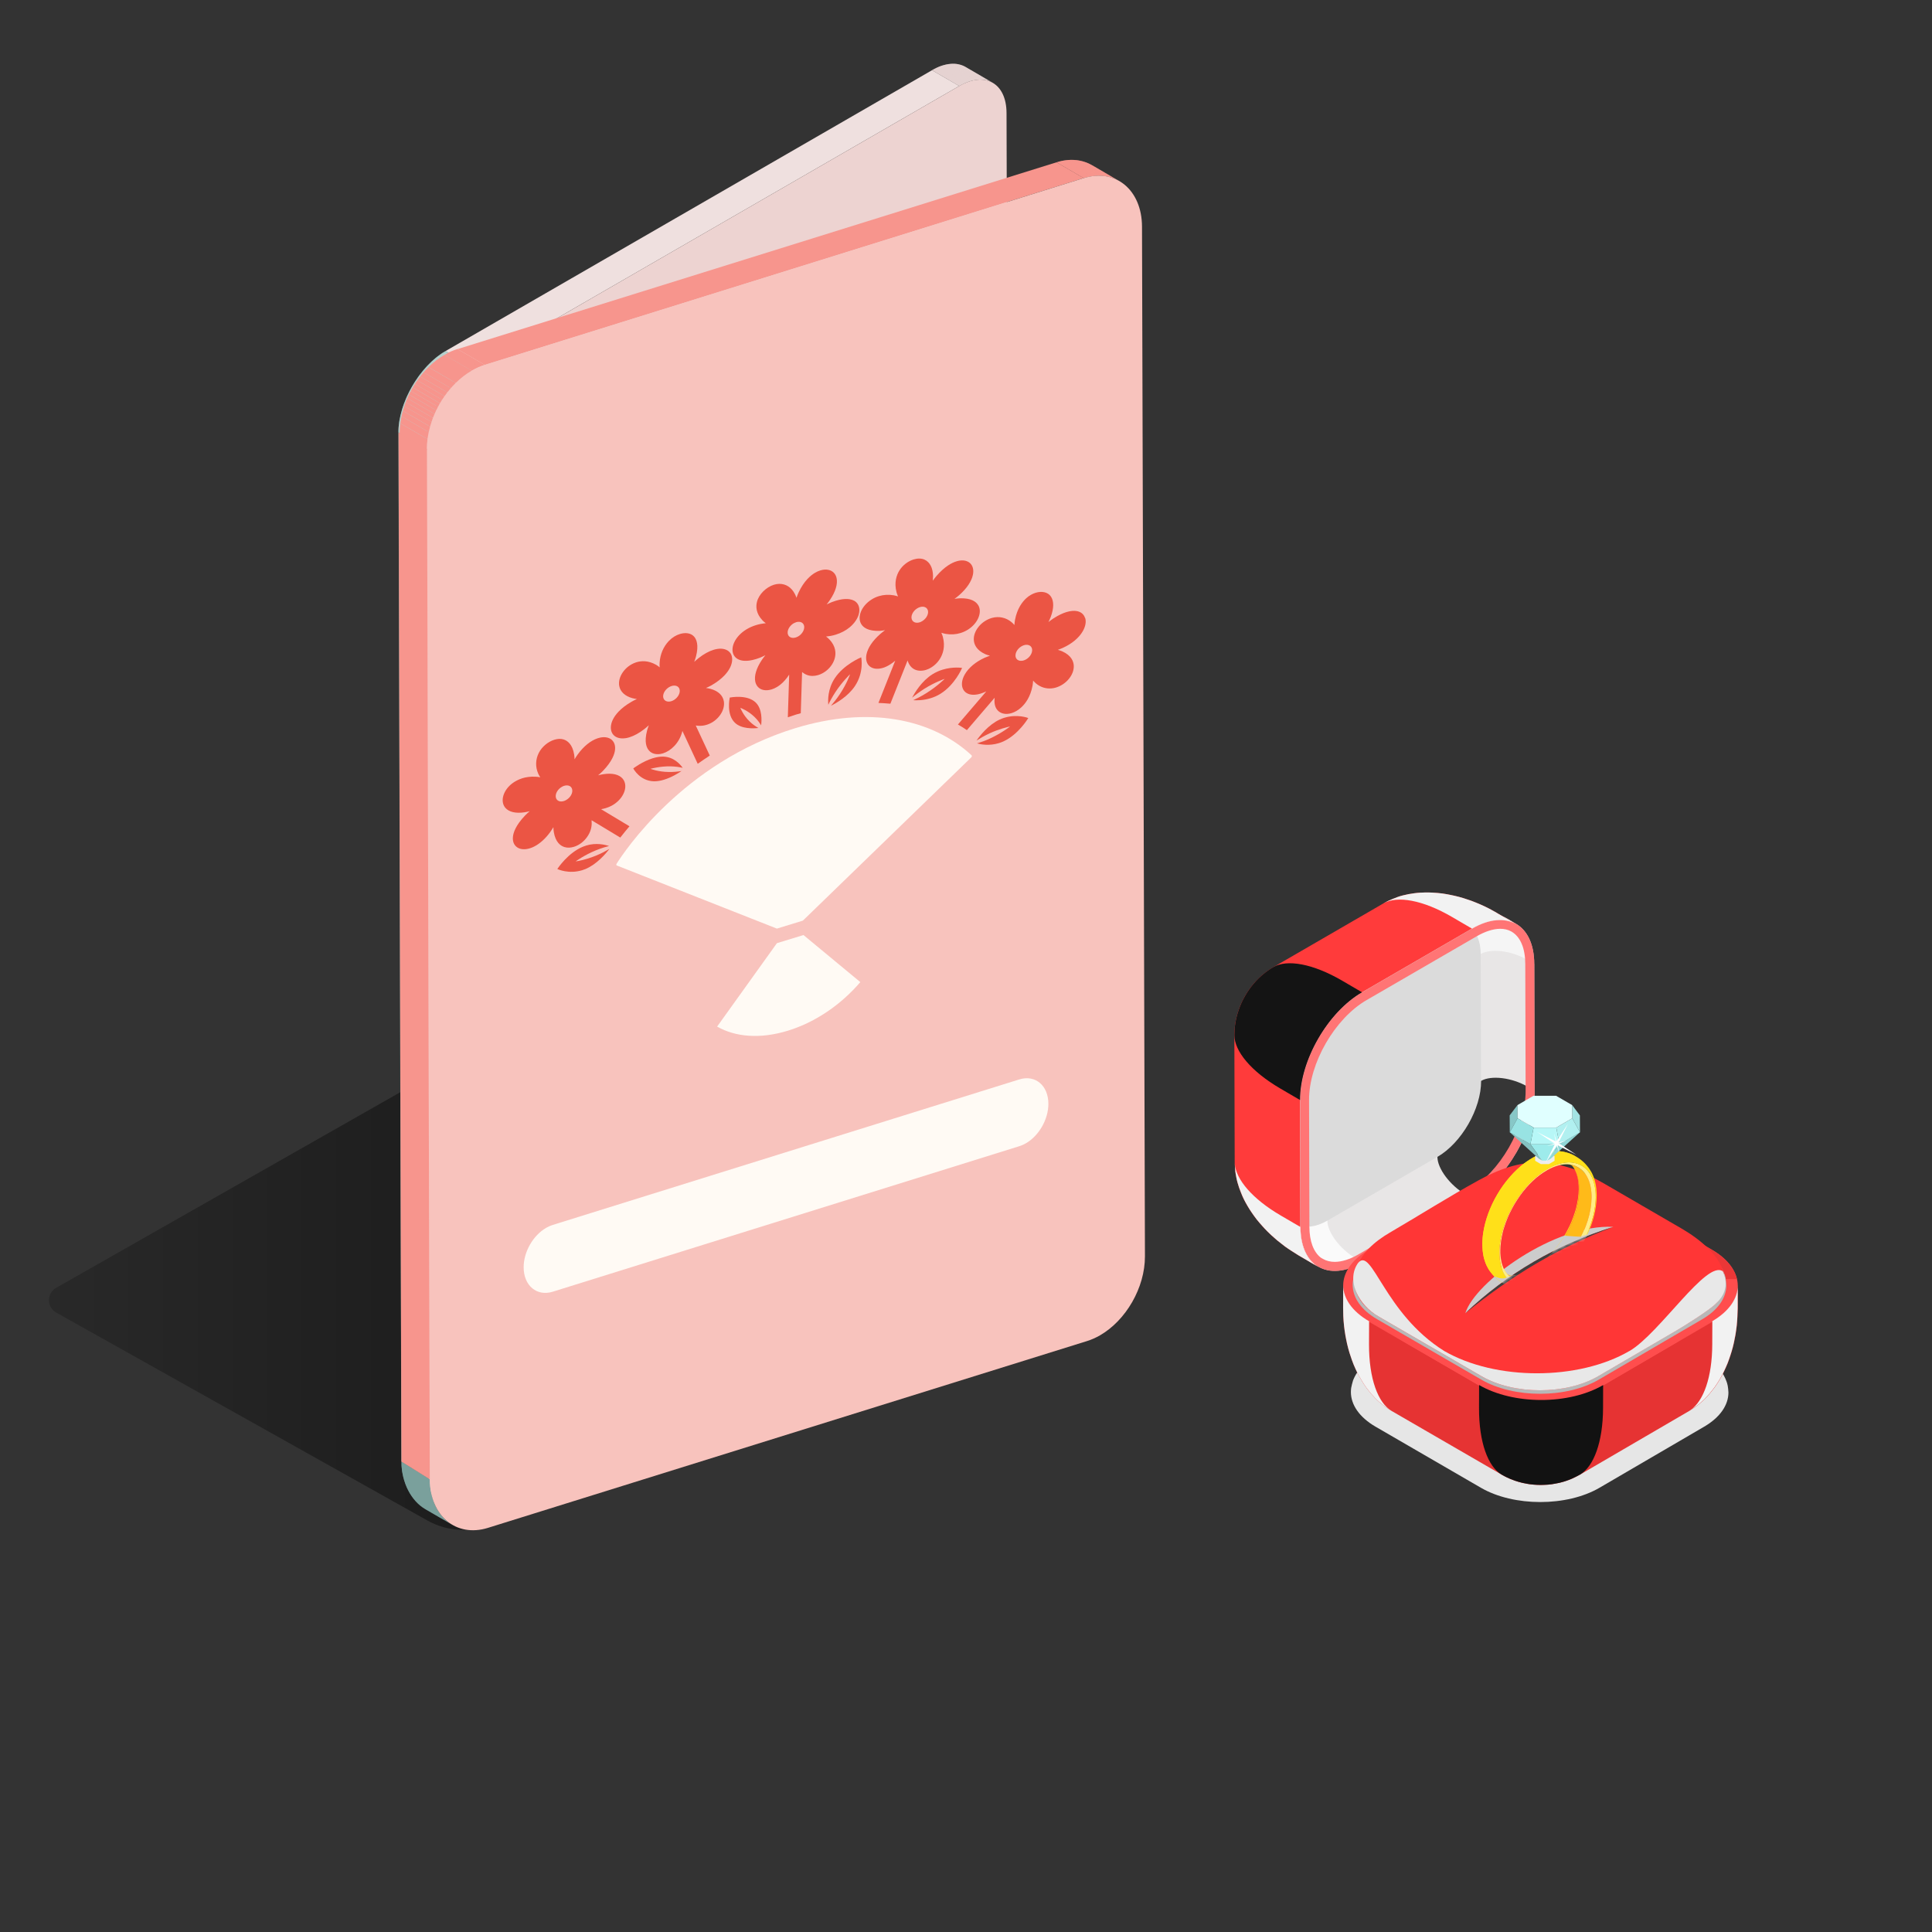 <svg width="500" height="500" viewBox="0 0 500 500" fill="none" xmlns="http://www.w3.org/2000/svg">
<rect x="0" y="0" width="500" height="500" fill="#333333" stroke="none"/>
<path d="M14.51 333.302L111.52 278.162C112.08 277.842 112.71 277.672 113.36 277.672C114.01 277.672 114.64 277.842 115.2 278.162L212.29 332.112C218.09 335.932 219.22 342.402 212.5 346.402L129.13 393.472C126.28 395.092 123.05 395.942 119.77 395.922C116.49 395.912 113.27 395.042 110.43 393.402L14.51 339.672C13.95 339.352 13.49 338.882 13.16 338.322C12.84 337.762 12.67 337.122 12.67 336.482C12.67 335.832 12.84 335.202 13.17 334.642C13.49 334.082 13.96 333.622 14.52 333.292L14.51 333.302Z" fill="url(#paint0_linear_14165_2613)"/>
<mask id="mask0_14165_2613" style="mask-type:luminance" maskUnits="userSpaceOnUse" x="103" y="378" width="12" height="13">
<path d="M114.489 390.158L107.439 386.058C105.249 384.788 103.879 382.078 103.869 378.258L110.919 382.358C110.929 386.188 112.299 388.888 114.489 390.158Z" fill="white"/>
</mask>
<g mask="url(#mask0_14165_2613)">
<path d="M114.489 390.158L107.439 386.058C105.249 384.788 103.879 382.078 103.869 378.258L110.919 382.358C110.929 386.188 112.299 388.888 114.489 390.158Z" fill="#7AA09C"/>
</g>
<path d="M249.879 17.329L256.929 21.429C254.709 20.139 251.639 20.309 248.259 22.259L241.209 18.159C244.589 16.209 247.659 16.039 249.879 17.329Z" fill="#E5D2D1"/>
<mask id="mask1_14165_2613" style="mask-type:luminance" maskUnits="userSpaceOnUse" x="241" y="16" width="16" height="7">
<path d="M249.879 17.329L256.929 21.429C254.709 20.139 251.639 20.309 248.259 22.259L241.209 18.159C244.589 16.209 247.659 16.039 249.879 17.329Z" fill="white"/>
</mask>
<g mask="url(#mask1_14165_2613)">
<path d="M248.249 22.256L241.199 18.156C241.769 17.826 242.339 17.546 242.889 17.316L249.939 21.416C249.389 21.646 248.819 21.926 248.249 22.256Z" fill="#E5D2D1"/>
<path d="M249.939 21.418L242.889 17.318C243.379 17.118 243.849 16.948 244.319 16.828L251.369 20.928C250.899 21.058 250.429 21.218 249.939 21.418Z" fill="#E5D2D1"/>
<path d="M251.368 20.928L244.318 16.828C244.678 16.728 245.038 16.658 245.388 16.598L252.438 20.698C252.088 20.748 251.728 20.828 251.368 20.928Z" fill="#E5D2D1"/>
<path d="M252.439 20.698L245.389 16.598C245.699 16.548 245.999 16.518 246.299 16.508L253.349 20.608C253.049 20.618 252.749 20.648 252.439 20.698Z" fill="#E5D2D1"/>
<path d="M253.349 20.608L246.299 16.508C246.579 16.497 246.849 16.497 247.109 16.508L254.159 20.608C253.899 20.587 253.629 20.587 253.349 20.608Z" fill="#E5D2D1"/>
<path d="M254.159 20.608L247.109 16.508C247.359 16.528 247.609 16.548 247.849 16.598L254.899 20.698C254.659 20.658 254.409 20.628 254.159 20.608Z" fill="#E5D2D1"/>
<path d="M254.9 20.698L247.85 16.598C248.09 16.638 248.32 16.688 248.54 16.758L255.59 20.858C255.37 20.788 255.14 20.738 254.9 20.698Z" fill="#E5D2D1"/>
<path d="M255.589 20.858L248.539 16.758C248.759 16.818 248.979 16.898 249.189 16.988L256.239 21.088C256.029 20.998 255.809 20.928 255.589 20.858Z" fill="#E5D2D1"/>
<path d="M256.239 21.088L249.189 16.988C249.399 17.078 249.609 17.178 249.809 17.288L256.859 21.388C256.659 21.278 256.459 21.178 256.239 21.088Z" fill="#E5D2D1"/>
<path d="M256.859 21.389L249.809 17.289C249.809 17.289 249.849 17.319 249.879 17.329L256.929 21.429C256.929 21.429 256.889 21.399 256.859 21.389Z" fill="#E5D2D1"/>
</g>
<path d="M110.919 382.357L103.869 378.258L103.109 111.938L110.469 116.207L110.919 382.357Z" fill="#7AA09C"/>
<path d="M122.329 94.958L115.279 90.868L241.209 18.168L248.249 22.258L122.329 94.958Z" fill="#EFE0DF"/>
<path d="M248.25 22.259C254.96 18.389 260.47 21.529 260.49 29.239L261.25 295.569C261.27 303.279 255.8 312.759 249.09 316.629L123.17 389.329C116.46 393.199 110.94 390.069 110.92 382.359L110.16 116.029C110.14 108.319 115.62 98.839 122.33 94.959L248.25 22.259Z" fill="#EDD3D1"/>
<path d="M110.159 116.029L103.109 111.929C103.089 104.219 108.569 94.739 115.279 90.859L122.329 94.959C115.619 98.829 110.139 108.319 110.159 116.029Z" fill="#A9C4C1"/>
<mask id="mask2_14165_2613" style="mask-type:luminance" maskUnits="userSpaceOnUse" x="103" y="90" width="20" height="27">
<path d="M110.159 116.029L103.109 111.929C103.089 104.219 108.569 94.739 115.279 90.859L122.329 94.959C115.619 98.829 110.139 108.319 110.159 116.029Z" fill="white"/>
</mask>
<g mask="url(#mask2_14165_2613)">
<path d="M110.159 116.03L103.109 111.93C103.109 111.16 103.159 110.37 103.259 109.57L110.309 113.67C110.209 114.47 110.149 115.26 110.159 116.03Z" fill="#BAD6D2"/>
<path d="M110.32 113.671L103.27 109.571C103.34 109.011 103.44 108.451 103.56 107.891L110.61 111.991C110.49 112.551 110.39 113.111 110.32 113.671Z" fill="#BAD6D2"/>
<path d="M110.609 111.988L103.559 107.888C103.659 107.428 103.769 106.958 103.899 106.488L110.949 110.588C110.819 111.058 110.709 111.518 110.609 111.988Z" fill="#BAD6D2"/>
<path d="M110.948 110.59L103.898 106.49C104.018 106.08 104.138 105.66 104.278 105.25L111.328 109.35C111.188 109.76 111.068 110.18 110.948 110.59Z" fill="#BAD6D2"/>
<path d="M111.329 109.35L104.279 105.25C104.409 104.86 104.549 104.48 104.689 104.09L111.739 108.19C111.589 108.57 111.449 108.96 111.329 109.35Z" fill="#BAD6D2"/>
<path d="M111.739 108.188L104.689 104.088C104.829 103.718 104.979 103.348 105.139 102.988L112.189 107.088C112.029 107.448 111.879 107.818 111.739 108.188Z" fill="#BAD6D2"/>
<path d="M112.189 107.088L105.139 102.988C105.289 102.628 105.459 102.278 105.629 101.918L112.679 106.018C112.509 106.368 112.349 106.728 112.189 107.088Z" fill="#BAD6D2"/>
<path d="M112.679 106.029L105.629 101.929C105.799 101.579 105.979 101.229 106.159 100.879L113.209 104.979C113.029 105.329 112.849 105.669 112.679 106.029Z" fill="#BAD6D2"/>
<path d="M113.21 104.98L106.16 100.88C106.35 100.53 106.54 100.18 106.74 99.84L113.79 103.94C113.59 104.28 113.4 104.63 113.21 104.98Z" fill="#BAD6D2"/>
<path d="M113.79 103.941L106.74 99.841C106.95 99.491 107.16 99.141 107.38 98.801L114.43 102.901C114.21 103.241 114 103.591 113.79 103.941Z" fill="#BAD6D2"/>
<path d="M114.429 102.9L107.379 98.8C107.609 98.441 107.849 98.081 108.099 97.731L115.149 101.83C114.899 102.18 114.669 102.54 114.429 102.9Z" fill="#BAD6D2"/>
<path d="M115.14 101.829L108.09 97.729C108.36 97.349 108.63 96.979 108.92 96.609L115.97 100.709C115.69 101.069 115.41 101.449 115.14 101.829Z" fill="#BAD6D2"/>
<path d="M115.97 100.718L108.92 96.618C109.24 96.198 109.58 95.788 109.92 95.398L116.97 99.498C116.63 99.888 116.29 100.298 115.97 100.718Z" fill="#BAD6D2"/>
<path d="M116.97 99.501L109.92 95.4C110.35 94.9 110.8 94.43 111.26 93.981L118.31 98.081C117.85 98.531 117.4 99.01 116.97 99.501Z" fill="#BAD6D2"/>
<path d="M118.31 98.069L111.26 93.969C112.52 92.729 113.87 91.669 115.28 90.859L122.33 94.959C120.92 95.769 119.57 96.829 118.31 98.069Z" fill="#BAD6D2"/>
</g>
<path d="M117.091 394.642L110.041 390.542C106.491 388.482 103.901 383.782 103.891 378.262L111.231 382.842C111.251 388.362 113.551 392.582 117.091 394.642Z" fill="#7AA09C"/>
<mask id="mask3_14165_2613" style="mask-type:luminance" maskUnits="userSpaceOnUse" x="103" y="378" width="15" height="17">
<path d="M117.091 394.642L110.041 390.542C106.491 388.482 103.901 383.782 103.891 378.262L111.231 382.842C111.251 388.362 113.551 392.582 117.091 394.642Z" fill="white"/>
</mask>
<g mask="url(#mask3_14165_2613)">
<path d="M117.091 394.642L110.041 390.542C106.491 388.482 103.901 383.782 103.891 378.262L111.231 382.842C111.251 388.362 113.551 392.582 117.091 394.642Z" fill="#7AA09C"/>
</g>
<path d="M282.64 42.771L289.69 46.871C287.14 45.391 283.93 45.021 280.47 46.101L273.42 42.001C276.88 40.921 280.08 41.291 282.64 42.771Z" fill="#F7958D"/>
<mask id="mask4_14165_2613" style="mask-type:luminance" maskUnits="userSpaceOnUse" x="273" y="41" width="17" height="6">
<path d="M282.64 42.771L289.69 46.871C287.14 45.391 283.93 45.021 280.47 46.101L273.42 42.001C276.88 40.921 280.08 41.291 282.64 42.771Z" fill="white"/>
</mask>
<g mask="url(#mask4_14165_2613)">
<path d="M280.48 46.094L273.43 41.994C273.61 41.944 273.78 41.884 273.96 41.844L281.01 45.944C280.84 45.994 280.66 46.044 280.48 46.094Z" fill="#F7958D"/>
<path d="M280.999 45.943L273.949 41.843C274.459 41.703 274.969 41.593 275.469 41.523L282.519 45.623C282.019 45.703 281.509 45.803 280.999 45.943Z" fill="#F7958D"/>
<path d="M282.519 45.621L275.469 41.521C275.929 41.451 276.379 41.411 276.819 41.391L283.869 45.491C283.429 45.511 282.979 45.551 282.519 45.621Z" fill="#F7958D"/>
<path d="M283.87 45.482L276.82 41.382C277.24 41.362 277.66 41.372 278.06 41.392L285.11 45.492C284.7 45.462 284.29 45.462 283.87 45.482Z" fill="#F7958D"/>
<path d="M285.12 45.491L278.07 41.391C278.47 41.421 278.86 41.461 279.25 41.531L286.3 45.631C285.92 45.561 285.52 45.521 285.12 45.491Z" fill="#F7958D"/>
<path d="M286.3 45.631L279.25 41.531C279.63 41.601 280.01 41.681 280.38 41.791L287.43 45.891C287.06 45.781 286.68 45.701 286.3 45.631Z" fill="#F7958D"/>
<path d="M287.429 45.893L280.379 41.793C280.749 41.903 281.119 42.033 281.469 42.183L288.519 46.283C288.169 46.133 287.799 46.003 287.429 45.893Z" fill="#F7958D"/>
<path d="M288.519 46.284L281.469 42.184C281.829 42.334 282.189 42.514 282.529 42.704L289.579 46.804C289.239 46.614 288.879 46.434 288.519 46.284Z" fill="#F7958D"/>
<path d="M289.579 46.803L282.529 42.703C282.529 42.703 282.609 42.743 282.639 42.773L289.689 46.873C289.689 46.873 289.609 46.833 289.579 46.803Z" fill="#F7958D"/>
</g>
<path d="M125.45 94.44L118.4 90.35L273.43 42L280.48 46.09L125.45 94.44Z" fill="#F7958D"/>
<path d="M122.079 95.93L115.029 91.83C116.109 91.21 117.239 90.7 118.389 90.34L125.439 94.44C124.279 94.8 123.159 95.3 122.079 95.93Z" fill="#F7958D"/>
<mask id="mask5_14165_2613" style="mask-type:luminance" maskUnits="userSpaceOnUse" x="115" y="90" width="11" height="6">
<path d="M122.079 95.93L115.029 91.83C116.109 91.21 117.239 90.7 118.389 90.34L125.439 94.44C124.279 94.8 123.159 95.3 122.079 95.93Z" fill="white"/>
</mask>
<g mask="url(#mask5_14165_2613)">
<path d="M122.079 95.93L115.029 91.83C115.689 91.45 116.369 91.11 117.069 90.82L124.119 94.92C123.429 95.21 122.749 95.54 122.079 95.93Z" fill="#F7958D"/>
<path d="M124.118 94.92L117.068 90.82C117.508 90.64 117.948 90.48 118.398 90.34L125.448 94.44C124.998 94.58 124.558 94.74 124.118 94.92Z" fill="#F7958D"/>
</g>
<path d="M122.081 95.933C123.161 95.313 124.291 94.803 125.441 94.443L280.471 46.093C288.741 43.513 295.521 49.173 295.551 58.663L296.311 325.123C296.331 333.293 291.351 341.733 284.701 345.573C283.621 346.193 282.491 346.703 281.331 347.063L126.301 395.403C118.041 397.983 111.261 392.323 111.231 382.833L110.471 116.363C110.451 108.203 115.431 99.763 122.081 95.923V95.933Z" fill="#F8C3BD"/>
<path d="M110.47 116.371L103.42 112.271C103.42 111.361 103.48 110.451 103.59 109.551L110.64 113.651C110.52 114.561 110.46 115.471 110.47 116.371Z" fill="#F7958D"/>
<path d="M110.65 113.65L103.6 109.55C103.68 108.94 103.78 108.33 103.91 107.73L110.96 111.83C110.83 112.43 110.73 113.04 110.65 113.65Z" fill="#F7958D"/>
<path d="M110.96 111.83L103.91 107.73C104.01 107.26 104.13 106.79 104.26 106.32L111.31 110.42C111.18 110.89 111.06 111.36 110.96 111.83Z" fill="#F7958D"/>
<path d="M111.31 110.409L104.26 106.309C104.37 105.909 104.49 105.509 104.63 105.109L111.68 109.209C111.55 109.609 111.43 109.999 111.31 110.409Z" fill="#F7958D"/>
<path d="M111.669 109.221L104.619 105.121C104.739 104.761 104.869 104.401 104.999 104.051L112.049 108.151C111.909 108.501 111.789 108.861 111.669 109.221Z" fill="#F7958D"/>
<path d="M112.05 108.151L105 104.051C105.13 103.721 105.26 103.381 105.41 103.051L112.46 107.151C112.32 107.481 112.18 107.811 112.05 108.151Z" fill="#F7958D"/>
<path d="M112.46 107.152L105.41 103.052C105.55 102.732 105.69 102.412 105.84 102.102L112.89 106.202C112.74 106.512 112.59 106.832 112.46 107.152Z" fill="#F7958D"/>
<path d="M112.9 106.2L105.85 102.1C106 101.79 106.16 101.48 106.32 101.18L113.37 105.28C113.21 105.58 113.05 105.89 112.9 106.2Z" fill="#F7958D"/>
<path d="M113.361 105.28L106.311 101.18C106.471 100.87 106.641 100.57 106.811 100.27L113.861 104.37C113.691 104.67 113.521 104.97 113.361 105.28Z" fill="#F7958D"/>
<path d="M113.87 104.369L106.82 100.269C107 99.959 107.18 99.659 107.37 99.359L114.42 103.459C114.23 103.759 114.04 104.059 113.87 104.369Z" fill="#F7958D"/>
<path d="M114.419 103.47L107.369 99.37C107.569 99.05 107.779 98.74 107.999 98.43L115.049 102.53C114.829 102.84 114.619 103.15 114.419 103.47Z" fill="#F7958D"/>
<path d="M115.05 102.531L108 98.431C108.24 98.091 108.48 97.771 108.73 97.441L115.78 101.541C115.53 101.861 115.29 102.191 115.05 102.531Z" fill="#F7958D"/>
<path d="M115.78 101.542L108.73 97.442C109.02 97.072 109.32 96.712 109.62 96.352L116.67 100.452C116.36 100.802 116.07 101.162 115.78 101.542Z" fill="#F7958D"/>
<path d="M116.669 100.462L109.619 96.362C110.029 95.892 110.459 95.442 110.899 95.012L117.949 99.112C117.509 99.542 117.079 99.992 116.669 100.462Z" fill="#F7958D"/>
<path d="M117.95 99.1L110.9 95C112.17 93.75 113.56 92.67 115.04 91.82L122.09 95.92C120.62 96.77 119.23 97.85 117.95 99.1Z" fill="#F7958D"/>
<path d="M141.35 317.758C141.89 317.448 142.45 317.198 143.03 317.018L263.78 279.358C267.92 278.068 271.31 280.908 271.32 285.648C271.33 289.728 268.84 293.958 265.51 295.878C264.97 296.188 264.4 296.448 263.82 296.628L143.07 334.288C138.94 335.578 135.54 332.748 135.52 327.998C135.51 323.918 138.01 319.688 141.34 317.768L141.35 317.758Z" fill="#FFFAF4"/>
<path d="M111.231 382.841L103.891 378.261L103.141 111.941L110.501 116.211L111.231 382.841Z" fill="#F7958D"/>
<path d="M207.94 241.988L222.65 254.168C217.74 259.908 211.12 264.538 203.89 266.748C196.66 268.958 190.31 268.368 185.59 265.678L201.07 244.088L207.94 241.988Z" fill="#FFFAF4"/>
<path d="M189.229 169.39C189.639 170.31 189.559 171.47 188.989 172.68C188.429 173.86 187.119 175.64 184.109 177.37C183.659 177.63 183.169 177.84 182.699 178.05C183.109 178.11 183.519 178.18 183.899 178.28C185.849 178.82 187.069 179.95 187.329 181.49C187.519 182.62 187.179 183.92 186.379 185.03C185.589 186.15 184.469 187.01 183.199 187.47C183.099 187.5 182.999 187.54 182.899 187.57C182.649 187.65 182.369 187.72 182.059 187.77C181.469 187.86 180.789 187.88 180.059 187.76L183.689 195.54C182.639 196.23 181.599 196.94 180.569 197.67L176.609 189.17C176.239 190.67 175.519 192.03 174.479 193.1C173.619 194 172.589 194.65 171.569 194.97C171.349 195.04 171.139 195.09 170.919 195.12C169.709 195.32 168.659 195.02 167.989 194.27C167.319 193.55 166.679 192.04 167.469 189.04C167.589 188.6 167.739 188.15 167.919 187.69C167.539 188.04 167.159 188.37 166.769 188.67C165.439 189.71 164.119 190.43 162.899 190.81C162.589 190.91 162.279 190.98 161.979 191.03C161.629 191.08 161.269 191.11 160.949 191.1C159.719 191.05 158.769 190.5 158.349 189.57C157.929 188.66 158.009 187.49 158.579 186.29C159.139 185.11 160.449 183.33 163.459 181.6C163.899 181.34 164.359 181.12 164.829 180.91C164.429 180.85 164.039 180.79 163.679 180.69C161.739 180.16 160.519 179.02 160.249 177.48C160.059 176.35 160.409 175.06 161.209 173.94C161.999 172.82 163.129 171.96 164.389 171.5C164.489 171.46 164.599 171.43 164.709 171.39C165.939 171.01 167.739 170.88 169.799 172.05C170.119 172.23 170.429 172.46 170.719 172.71C170.689 172.31 170.679 171.9 170.709 171.5C170.839 169.35 171.689 167.35 173.099 165.88C173.949 164.99 174.959 164.38 175.959 164.08C177.389 163.64 178.779 163.83 179.589 164.71C180.259 165.43 180.899 166.94 180.109 169.94C179.989 170.38 179.839 170.83 179.659 171.29C180.049 170.94 180.419 170.61 180.819 170.3C182.139 169.26 183.459 168.54 184.669 168.17C185.359 167.96 186.019 167.86 186.629 167.88C187.859 167.93 188.809 168.48 189.239 169.4L189.229 169.39ZM175.889 179.16C176.099 178.03 175.319 177.26 174.149 177.46C174.039 177.48 173.919 177.5 173.809 177.54C172.769 177.86 171.839 178.83 171.649 179.85C171.449 180.98 172.229 181.74 173.399 181.55C173.509 181.53 173.629 181.51 173.739 181.47C174.779 181.15 175.699 180.18 175.889 179.16Z" fill="#EB5544"/>
<path d="M205.849 188.441C224.729 182.671 241.129 185.891 251.439 195.471C251.569 195.601 251.529 195.851 251.349 196.021L207.779 238.261L201.059 240.321L159.659 224.001C159.489 223.931 159.449 223.731 159.569 223.541C161.509 220.451 176.859 197.311 205.849 188.441Z" fill="#FFFAF4"/>
<path d="M188.849 180.53C189.079 180.49 193.359 179.66 195.579 181.81C197.299 183.49 197.139 186.46 196.979 187.72C196.589 187.06 196.019 186.27 195.259 185.54C193.579 183.91 191.699 183.22 191.599 183.19C191.639 183.29 192.339 185.11 194.019 186.73C194.779 187.47 195.599 188.02 196.279 188.4C194.979 188.55 191.889 188.7 190.169 187.02C187.949 184.87 188.819 180.74 188.859 180.53H188.849Z" fill="#EB5544"/>
<path d="M221.03 155.442C221.94 155.942 222.42 156.832 222.4 157.972C222.38 159.112 221.79 160.402 220.77 161.512C220.51 161.802 220.21 162.092 219.89 162.352C218.89 163.182 217.65 163.832 216.28 164.252C215.89 164.372 215.49 164.472 215.08 164.552C214.65 164.632 214.21 164.692 213.78 164.732C214.08 164.962 214.38 165.192 214.63 165.462C216.35 167.272 216.36 169.072 216.06 170.262C215.76 171.472 215.01 172.632 213.93 173.522C213.27 174.062 212.52 174.472 211.76 174.702C211.26 174.852 210.75 174.932 210.26 174.932C209.24 174.932 208.34 174.552 207.58 173.932L207.24 184.582C206.81 184.702 206.4 184.812 205.97 184.942C205.28 185.152 204.58 185.402 203.89 185.632L204.24 174.592C203.52 175.692 202.77 176.512 202.08 177.082C201.7 177.402 201.34 177.642 201.03 177.822C200.58 178.082 200.13 178.292 199.68 178.422C198.92 178.652 198.18 178.702 197.52 178.552C196.46 178.312 195.71 177.532 195.47 176.432C195.14 174.932 195.74 172.922 197.16 170.802C197.44 170.382 197.75 169.972 198.08 169.562C197.61 169.802 197.13 170.042 196.66 170.222C196.32 170.352 195.99 170.462 195.68 170.562C193.18 171.332 191.73 171.012 190.93 170.562C190.03 170.062 189.54 169.162 189.57 168.042C189.59 166.902 190.18 165.612 191.19 164.502C192.31 163.272 193.87 162.322 195.68 161.772C196.07 161.652 196.47 161.552 196.88 161.472C197.31 161.392 197.75 161.332 198.19 161.292C197.88 161.062 197.59 160.822 197.34 160.562C195.62 158.752 195.6 156.952 195.9 155.772C196.39 153.792 198.29 151.942 200.32 151.322C200.78 151.182 201.25 151.102 201.71 151.102C203.42 151.102 204.83 152.022 205.7 153.702C205.87 154.012 206.01 154.352 206.13 154.712C206.28 154.252 206.46 153.802 206.66 153.362C208.05 150.372 209.77 148.912 210.95 148.222C211.4 147.962 211.85 147.752 212.3 147.622C213.06 147.392 213.79 147.342 214.45 147.492C215.52 147.732 216.27 148.502 216.51 149.612C216.84 151.112 216.24 153.122 214.81 155.242C214.55 155.642 214.25 156.042 213.93 156.432C214.39 156.202 214.86 155.982 215.32 155.812C215.65 155.682 215.97 155.582 216.27 155.482C218.79 154.712 220.24 155.032 221.04 155.462L221.03 155.442ZM207.03 164.382C208.06 163.522 208.44 162.212 207.87 161.452C207.49 160.942 206.77 160.802 206.03 161.032C205.67 161.142 205.29 161.342 204.95 161.622C203.91 162.482 203.54 163.792 204.1 164.552C204.49 165.062 205.2 165.202 205.95 164.972C206.31 164.862 206.69 164.662 207.03 164.382Z" fill="#EB5544"/>
<path d="M155.58 209.429L162.91 213.839C162.1 214.789 161.31 215.759 160.53 216.759L153.1 212.279C153.22 213.459 153.04 214.639 152.47 215.739C151.83 216.999 150.77 218.099 149.56 218.729C149.21 218.909 148.86 219.059 148.52 219.159C147.66 219.419 146.83 219.449 146.09 219.219C145.07 218.909 143.76 217.979 143.32 215.309C143.25 214.919 143.23 214.499 143.22 214.069C142.96 214.499 142.7 214.909 142.42 215.299C141.21 216.979 139.8 218.269 138.35 219.029C137.99 219.219 137.64 219.379 137.28 219.489C137.21 219.509 137.15 219.529 137.09 219.549C135.85 219.929 134.68 219.849 133.88 219.309C133.04 218.759 132.64 217.809 132.74 216.639C132.83 215.489 133.47 213.569 135.92 211.019C136.28 210.649 136.68 210.289 137.08 209.939C136.63 210.049 136.18 210.159 135.76 210.219C133.47 210.569 131.71 210.149 130.77 209.049C130.09 208.239 129.91 207.089 130.28 205.879C130.64 204.689 131.47 203.569 132.61 202.709C133.22 202.259 134.07 201.759 135.18 201.409C136.12 201.119 137.24 200.949 138.56 201.009C138.98 201.029 139.41 201.079 139.82 201.159C139.62 200.859 139.44 200.539 139.29 200.209C138.52 198.459 138.58 196.559 139.44 194.849C140.28 193.189 141.89 191.929 143.48 191.439C144.3 191.189 145.12 191.139 145.82 191.359C146.84 191.669 148.15 192.599 148.59 195.269C148.66 195.659 148.69 196.079 148.69 196.509C148.95 196.079 149.21 195.669 149.49 195.279C151.01 193.179 152.83 191.689 154.63 191.079C154.69 191.059 154.74 191.039 154.8 191.029C156.06 190.639 157.23 190.719 158.04 191.259C158.88 191.809 159.28 192.769 159.18 193.939C159.09 195.089 158.46 196.999 156 199.549C155.63 199.939 155.21 200.289 154.79 200.649C155.25 200.529 155.71 200.429 156.16 200.359C158.45 200.009 160.22 200.419 161.15 201.529C161.83 202.339 162.01 203.489 161.64 204.689C161.28 205.879 160.45 206.999 159.31 207.859C159.01 208.089 158.66 208.329 158.23 208.549C157.83 208.759 157.36 208.959 156.84 209.119C156.45 209.239 156.03 209.339 155.58 209.419V209.429ZM146.44 207.089C147.6 206.479 148.33 205.199 148.06 204.229C147.84 203.399 146.98 203.069 146.01 203.369C145.84 203.419 145.66 203.489 145.49 203.589C144.33 204.199 143.61 205.479 143.87 206.449C144.09 207.279 144.95 207.609 145.92 207.309C146.09 207.259 146.26 207.189 146.44 207.089Z" fill="#EB5544"/>
<path d="M243.931 173.31C246.661 172.48 248.881 172.84 248.991 172.86C248.891 173.08 247.081 177.24 243.421 179.53C242.561 180.07 241.671 180.45 240.831 180.7C238.911 181.29 237.181 181.27 236.331 181.21C237.261 180.79 238.451 180.19 239.711 179.4C242.481 177.67 244.381 175.79 244.481 175.69C244.361 175.73 242.001 176.52 239.231 178.25C237.981 179.04 236.881 179.87 236.061 180.56C236.721 179.29 238.501 176.26 241.331 174.49C242.201 173.95 243.081 173.57 243.931 173.31Z" fill="#EB5544"/>
<path d="M280.83 159.889C281.16 160.869 280.93 162.159 280.2 163.399C279.21 165.089 277.41 166.599 275.1 167.649C274.66 167.849 274.22 168.019 273.77 168.179C274.17 168.289 274.54 168.409 274.89 168.559C277.27 169.629 277.84 171.169 277.89 172.279C277.95 173.409 277.5 174.619 276.63 175.689C275.79 176.719 274.61 177.519 273.36 177.909C273.29 177.929 273.23 177.949 273.16 177.969C272.8 178.069 272.46 178.129 272.1 178.159C270.67 178.279 269.29 177.849 268.13 176.889C267.86 176.659 267.61 176.409 267.37 176.139C267.34 176.579 267.3 177.019 267.22 177.459C266.67 180.429 265.3 182.179 264.26 183.109C263.5 183.799 262.66 184.289 261.8 184.549C261.45 184.659 261.11 184.719 260.76 184.749C259.56 184.839 258.52 184.389 257.93 183.509C257.43 182.769 257.28 181.759 257.41 180.579L250.23 188.959C249.48 188.439 248.7 187.949 247.91 187.499L255.25 178.939C254.72 179.179 254.23 179.369 253.78 179.509C253.25 179.669 252.79 179.759 252.39 179.789C251.97 179.829 251.61 179.809 251.32 179.759C250.2 179.589 249.41 178.959 249.09 177.979C248.77 176.999 248.99 175.719 249.72 174.479C250.71 172.789 252.52 171.279 254.82 170.229C255.27 170.029 255.73 169.849 256.2 169.679C255.79 169.579 255.37 169.479 255.01 169.309C252.64 168.239 252.07 166.699 252.02 165.589C251.96 164.469 252.41 163.249 253.28 162.179C254.12 161.139 255.32 160.339 256.57 159.959C256.63 159.939 256.68 159.929 256.74 159.909C258.53 159.429 260.33 159.809 261.77 160.999C262.04 161.219 262.29 161.479 262.53 161.749C262.56 161.309 262.6 160.879 262.68 160.439C263.24 157.459 264.6 155.719 265.64 154.779C266.37 154.119 267.2 153.669 268.02 153.409C269.61 152.919 271.19 153.219 271.97 154.379C272.79 155.579 272.76 157.469 271.91 159.709C271.75 160.129 271.55 160.559 271.34 160.989C271.75 160.659 272.18 160.339 272.61 160.059C273.95 159.189 275.08 158.679 276.01 158.399C277.13 158.059 277.97 158.039 278.57 158.129C279.69 158.299 280.48 158.929 280.8 159.909L280.83 159.889ZM267.05 168.779C267.36 167.629 266.67 166.789 265.52 166.879C265.35 166.889 265.17 166.929 265 166.979C264.03 167.279 263.14 168.139 262.88 169.119C262.57 170.269 263.26 171.109 264.41 171.019C264.58 171.009 264.76 170.969 264.93 170.919C265.9 170.619 266.79 169.759 267.05 168.779Z" fill="#EB5544"/>
<path d="M259.951 185.75C263.261 184.74 265.981 185.77 266.121 185.83C265.991 186.04 263.541 190.08 259.741 191.85C259.331 192.04 258.911 192.2 258.511 192.32C256.031 193.08 253.811 192.66 252.851 192.39C252.911 192.37 252.981 192.35 253.041 192.33C253.951 192.05 255.101 191.65 256.311 191.08C259.191 189.74 261.301 188.1 261.411 188.02C261.371 188.02 260.611 188.16 259.381 188.54C258.461 188.82 257.311 189.23 256.081 189.8C254.771 190.41 253.611 191.09 252.711 191.66C253.561 190.45 255.761 187.59 258.711 186.22C259.121 186.03 259.541 185.87 259.941 185.75H259.951Z" fill="#EB5544"/>
<path d="M222.881 170.119C222.921 170.309 223.621 173.959 221.291 177.499C219.481 180.249 216.361 181.999 215.051 182.649C215.751 181.849 216.601 180.779 217.401 179.569C219.171 176.889 219.961 174.609 220.001 174.489C219.901 174.589 217.961 176.439 216.201 179.119C215.401 180.339 214.791 181.479 214.371 182.389C214.251 181.209 214.211 178.299 216.031 175.539C218.351 172.009 222.651 170.209 222.881 170.109V170.119Z" fill="#EB5544"/>
<path d="M253.149 156.59C253.679 157.46 253.719 158.58 253.249 159.77C252.779 160.97 251.799 162.12 250.549 162.92C250.219 163.13 249.859 163.32 249.499 163.48C249.199 163.62 248.889 163.73 248.569 163.83C247.359 164.2 246.049 164.28 244.749 164.05C244.369 163.98 243.989 163.88 243.619 163.76C243.779 164.11 243.919 164.47 244.019 164.85C244.689 167.4 243.989 169.31 243.279 170.46C242.559 171.64 241.499 172.57 240.279 173.13C240.069 173.22 239.859 173.3 239.639 173.37C238.609 173.68 237.589 173.66 236.759 173.28C235.849 172.86 235.219 172.04 234.879 170.93L230.429 182.12C229.409 182.03 228.379 181.96 227.339 181.92L231.679 171C230.799 171.73 229.989 172.24 229.309 172.54C229.019 172.67 228.759 172.77 228.519 172.84C228.399 172.88 228.279 172.91 228.169 172.93C226.909 173.24 225.809 173.06 225.049 172.42C224.289 171.77 223.989 170.68 224.229 169.42C224.559 167.7 225.829 165.8 227.829 164.06C228.219 163.72 228.629 163.4 229.049 163.09C228.579 163.16 228.089 163.25 227.649 163.27C224.669 163.37 223.419 162.38 222.899 161.53C222.369 160.66 222.329 159.54 222.789 158.35C223.259 157.14 224.239 156 225.499 155.19C226.109 154.79 226.769 154.49 227.459 154.28C228.679 153.91 229.979 153.83 231.279 154.06C231.669 154.13 232.039 154.23 232.409 154.35C232.259 154 232.119 153.64 232.019 153.26C231.349 150.71 232.049 148.8 232.759 147.65C233.609 146.26 235.029 145.22 236.459 144.78C237.459 144.48 238.459 144.46 239.279 144.84C240.649 145.47 241.429 146.96 241.469 149.06C241.469 149.45 241.449 149.87 241.409 150.28C241.719 149.85 242.039 149.44 242.369 149.05C244.489 146.61 246.309 145.64 247.549 145.27C247.659 145.24 247.769 145.21 247.869 145.18C249.119 144.87 250.229 145.05 250.989 145.69C251.749 146.34 252.049 147.44 251.799 148.7C251.469 150.41 250.199 152.31 248.209 154.05C247.829 154.38 247.439 154.69 247.019 154.99C247.489 154.91 247.939 154.86 248.379 154.84C251.349 154.74 252.599 155.73 253.129 156.58L253.149 156.59ZM238.329 160.93C239.509 160.4 240.339 159.14 240.169 158.13C240.019 157.21 239.119 156.8 238.079 157.12C237.969 157.15 237.849 157.2 237.739 157.25C236.559 157.78 235.739 159.03 235.909 160.04C236.059 160.96 236.959 161.38 237.999 161.06C238.109 161.03 238.219 160.99 238.329 160.94" fill="#EB5544"/>
<path d="M169.001 196.219C169.851 195.959 170.731 195.799 171.591 195.809C174.381 195.859 176.061 197.829 176.681 198.709C175.871 198.529 174.801 198.359 173.561 198.329C170.831 198.279 168.481 198.929 168.351 198.969C168.451 199.009 170.301 199.739 173.031 199.789C174.271 199.819 175.451 199.689 176.381 199.539C175.521 200.119 173.771 201.209 171.841 201.789C170.991 202.049 170.121 202.209 169.261 202.199C165.651 202.129 163.981 199.039 163.891 198.869C164.011 198.779 166.271 197.049 169.001 196.209V196.219Z" fill="#EB5544"/>
<path d="M151.67 218.831C154.31 218.021 156.64 218.621 157.62 218.951C157.24 219.041 156.81 219.161 156.35 219.301C155.68 219.511 154.93 219.771 154.15 220.091C151.25 221.291 149.09 222.841 148.98 222.931C149.04 222.931 150.26 222.761 152.07 222.211C152.75 222.001 153.51 221.741 154.3 221.411C155.62 220.871 156.81 220.231 157.71 219.701C156.81 220.891 154.48 223.671 151.51 224.911C151.23 225.031 150.95 225.131 150.67 225.211C147.19 226.271 144.38 224.971 144.23 224.901C144.37 224.691 147 220.721 150.83 219.141C151.11 219.021 151.39 218.921 151.66 218.841L151.67 218.831Z" fill="#EB5544"/>
<g style="mix-blend-mode:multiply">
<path d="M447.119 358.571C447.069 358.261 446.939 357.851 446.839 357.561C446.679 357.091 446.399 356.491 446.169 356.051C445.999 355.721 445.719 355.311 445.509 355.001C445.289 354.691 444.979 354.281 444.719 354.001C444.189 353.451 443.449 352.751 442.879 352.251C442.549 351.961 442.069 351.631 441.719 351.391C441.359 351.151 440.869 350.861 440.499 350.631L437.779 349.051L435.059 347.471L432.339 345.891L429.619 344.311L426.899 342.731L424.179 341.151L421.459 339.571L418.739 337.991L416.019 336.411L413.299 334.831C411.739 333.941 410.589 333.481 410.279 333.361C408.579 332.711 408.069 332.521 405.869 332.001C404.909 331.771 403.329 331.521 402.789 331.461C402.319 331.411 401.699 331.331 401.219 331.301C400.269 331.241 399.009 331.191 398.069 331.191C397.209 331.191 396.069 331.271 395.209 331.331C394.739 331.361 394.109 331.451 393.639 331.511C393.039 331.581 391.449 331.861 390.549 332.081C390.089 332.201 389.469 332.341 389.019 332.481C388.149 332.761 387.009 333.161 386.159 333.491C385.719 333.661 385.159 333.931 384.739 334.141C384.339 334.341 383.829 334.631 383.439 334.841L380.729 336.421L378.019 338.001L375.309 339.581L372.599 341.161L369.889 342.741L367.179 344.321L364.469 345.901L361.759 347.481L359.049 349.061L356.339 350.641C355.329 351.241 354.299 351.961 353.759 352.441C353.449 352.721 353.019 353.071 352.739 353.381C352.259 353.911 351.639 354.641 351.219 355.231C350.779 355.861 350.289 356.891 350.159 357.281C349.979 357.851 349.789 358.631 349.679 359.221C349.619 359.521 349.629 359.941 349.609 360.251C349.609 363.501 351.739 366.761 356.019 369.241L383.259 385.031C391.759 389.961 405.499 389.961 413.949 385.031L441.009 369.241C445.209 366.791 447.309 363.591 447.319 360.381C447.299 359.841 447.219 359.121 447.129 358.591L447.119 358.571Z" fill="#E6E6E6"/>
</g>
<path d="M376.171 240.929C384.511 236.099 391.291 239.979 391.321 249.599L391.41 280.419C391.44 290.039 384.7 301.759 376.36 306.589L349.641 322.079C341.301 326.909 334.52 323.029 334.49 313.409L334.4 282.589C334.37 272.969 341.111 261.249 349.451 256.419L376.171 240.929Z" fill="#DBDBDB"/>
<path d="M397.161 282.298C397.191 292.548 390.011 305.038 381.121 310.188L379.301 309.128C388.191 303.978 395.371 291.488 395.341 281.238L397.161 282.298Z" fill="#D4D4D4"/>
<path d="M381.12 310.189L352.65 326.689L350.83 325.629L379.3 309.129L381.12 310.189Z" fill="#C9C9C9"/>
<path d="M397.07 249.461L397.16 282.301L395.34 281.241L395.24 248.391L397.07 249.461Z" fill="#C9C9C9"/>
<path d="M339.381 326.759C342.311 328.469 346.361 328.229 350.831 325.629L352.651 326.689C348.181 329.279 344.131 329.519 341.201 327.819C340.651 327.499 339.921 327.079 339.381 326.759Z" fill="#C2C2C2"/>
<path d="M392.371 239.091C395.261 240.781 397.051 244.361 397.061 249.451L395.241 248.391C395.231 243.301 393.431 239.711 390.551 238.031C391.101 238.351 391.831 238.771 392.371 239.091Z" fill="#BDBDBD"/>
<path d="M395.241 248.392C395.231 243.302 393.431 239.712 390.551 238.032C389.981 237.712 389.381 237.372 388.441 236.972C387.371 236.522 386.541 236.292 386.221 236.202C385.121 235.902 383.571 235.602 381.771 235.602C381.211 235.602 379.501 235.602 377.311 236.232C376.601 236.432 375.671 236.772 374.991 237.072C374.371 237.342 373.581 237.762 372.981 238.092C372.251 238.522 371.821 239.292 371.821 240.382C378.081 236.752 383.191 239.672 383.201 246.892L383.291 279.732C383.311 286.952 378.241 295.772 371.981 299.402L343.511 315.902C337.251 319.532 332.141 316.612 332.131 309.392C331.171 309.942 330.721 310.712 330.721 311.582C330.751 312.342 330.791 313.362 330.891 314.112C330.991 314.842 331.201 315.802 331.371 316.522C331.501 317.062 331.761 317.772 331.961 318.292C332.161 318.792 332.451 319.452 332.721 319.922C333.031 320.472 333.461 321.202 333.831 321.722C334.091 322.082 334.451 322.542 334.731 322.882C334.931 323.122 335.211 323.432 335.431 323.662C336.681 324.942 337.821 325.842 339.371 326.762C342.301 328.472 346.351 328.232 350.821 325.632L379.291 309.132C388.181 303.982 395.361 291.492 395.331 281.242L395.241 248.402V248.392Z" fill="#E8E6E6"/>
<g style="mix-blend-mode:screen">
<path d="M395.34 281.242C395.37 291.492 388.19 303.982 379.3 309.132C375.28 306.782 372.01 302.432 372 299.402C378.26 295.772 383.33 286.952 383.31 279.732C385.93 278.212 391.32 278.882 395.34 281.232V281.242Z" fill="#363636"/>
</g>
<g style="mix-blend-mode:multiply">
<path d="M330.731 311.581C330.731 310.711 331.181 309.941 332.141 309.391C332.161 316.611 337.261 319.541 343.521 315.901C343.521 318.921 346.801 323.281 350.821 325.631C346.351 328.221 342.301 328.461 339.371 326.761C337.821 325.841 336.681 324.941 335.431 323.661C335.211 323.431 334.931 323.121 334.731 322.881C334.451 322.541 334.091 322.081 333.831 321.721C333.461 321.211 333.031 320.471 332.721 319.921C332.451 319.451 332.161 318.791 331.961 318.291C331.751 317.771 331.501 317.061 331.371 316.521C331.201 315.801 330.981 314.841 330.891 314.111C330.791 313.361 330.751 312.341 330.721 311.581H330.731Z" fill="#FAFAFA"/>
</g>
<g style="mix-blend-mode:multiply">
<path d="M390.55 238.032C393.44 239.722 395.23 243.302 395.24 248.392C391.22 246.042 385.83 245.372 383.21 246.892C383.19 239.662 378.09 236.742 371.83 240.382C371.83 239.292 372.25 238.522 372.99 238.092C373.58 237.772 374.38 237.342 375 237.072C375.68 236.782 376.61 236.442 377.32 236.232C379.51 235.612 381.22 235.612 381.78 235.602C383.58 235.602 385.13 235.902 386.23 236.202C386.54 236.292 387.38 236.522 388.45 236.972C389.4 237.372 389.99 237.702 390.56 238.032H390.55Z" fill="#F5F5F5"/>
</g>
<path d="M390.55 238.03L392.37 239.09C389.44 237.38 385.39 237.62 380.92 240.22L379.1 239.16C383.57 236.57 387.62 236.33 390.55 238.03Z" fill="#B8B8B8"/>
<path d="M387.289 236.19C386.229 235.58 384.909 234.85 383.079 234.05C382.389 233.75 381.449 233.37 380.749 233.11C380.169 232.9 379.389 232.65 378.799 232.46C378.099 232.22 377.129 231.99 376.409 231.82C375.839 231.68 375.069 231.55 374.499 231.43C373.769 231.28 372.779 231.16 372.039 231.1C369.919 230.93 369.269 230.95 367.629 231.02C366.699 231.06 365.459 231.23 364.539 231.4C363.649 231.57 362.469 231.85 361.619 232.17C360.879 232.44 359.909 232.85 359.189 233.18C358.829 233.34 358.389 233.61 358.039 233.79L355.199 235.44L352.349 237.09L349.499 238.74L346.649 240.39L343.799 242.04L340.949 243.69L338.099 245.34L335.249 246.99L332.399 248.64L329.559 250.29C328.499 250.91 327.879 251.38 327.469 251.69C326.819 252.18 326.029 252.9 325.789 253.14C325.579 253.36 325.279 253.63 325.079 253.86C324.519 254.487 324.093 254.99 323.799 255.37C322.979 256.43 322.329 257.54 322.209 257.76C322.029 258.07 321.419 259.16 320.949 260.34C320.769 260.787 320.549 261.414 320.289 262.22C320.199 262.51 320.099 262.91 320.019 263.2C320.019 263.2 319.749 264.25 319.589 265.54C319.509 266.25 319.469 267.21 319.449 267.92C319.479 278.87 319.509 289.82 319.539 300.76C319.539 300.83 319.539 300.9 319.539 300.96C319.539 301.02 319.539 301.08 319.539 301.14V301.16C319.569 301.81 319.619 302.56 319.679 303.15C319.719 303.56 319.829 304.1 319.899 304.51C320.039 305.37 320.349 306.49 320.639 307.31C320.879 307.99 321.229 308.88 321.509 309.54C321.709 310.01 322.019 310.62 322.259 311.07C322.589 311.69 323.059 312.49 323.439 313.08C323.729 313.55 324.169 314.15 324.479 314.6C324.879 315.18 325.459 315.92 325.929 316.45C326.319 316.89 326.829 317.49 327.239 317.92C327.739 318.44 328.409 319.14 328.949 319.62C329.409 320.03 330.019 320.59 330.499 320.99C331.079 321.47 331.859 322.08 332.459 322.53C333.509 323.3 334.979 324.22 336.089 324.91L341.209 327.9C338.319 326.21 336.529 322.63 336.519 317.54L336.429 284.7C336.399 274.45 343.579 261.96 352.469 256.81L380.939 240.31C385.409 237.72 389.469 237.48 392.389 239.18L387.269 236.19H387.289Z" fill="#FF3B3B"/>
<path d="M397.071 249.461C397.061 244.371 395.261 240.781 392.381 239.101C389.451 237.391 385.451 237.711 380.981 240.311L380.911 240.351L352.511 256.811C343.621 261.961 336.441 274.451 336.471 284.701L336.561 317.191V317.551C336.571 322.231 338.091 325.641 340.581 327.461C340.801 327.591 341.021 327.721 341.211 327.831C344.141 329.541 348.191 329.301 352.661 326.701L381.131 310.201C390.021 305.051 397.201 292.561 397.171 282.311L397.081 249.471L397.071 249.461ZM379.961 308.171L351.491 324.671C349.341 325.911 347.251 326.571 345.431 326.571C344.281 326.571 343.251 326.311 342.371 325.801L341.851 325.501C339.941 324.041 338.881 321.211 338.871 317.531L338.781 284.691C338.751 275.201 345.431 263.601 353.661 258.831L382.131 242.331C384.341 241.051 386.461 240.371 388.271 240.371C389.311 240.371 390.251 240.591 391.061 241.031L391.201 241.111C393.471 242.431 394.731 245.401 394.741 249.461L394.831 282.301C394.861 291.791 388.181 303.391 379.951 308.161L379.961 308.171Z" fill="#FF7575"/>
<path d="M443.15 341.941L414.86 358.441C406.03 363.591 391.67 363.591 382.78 358.441L354.31 341.941C349.84 339.351 347.6 335.951 347.61 332.551L347.59 338.501C347.59 338.921 347.62 339.351 347.69 339.771C347.83 340.621 348.11 341.461 348.52 342.281C348.1 341.461 347.82 340.621 347.69 339.771C347.62 339.351 347.59 338.921 347.59 338.501C347.59 339.721 347.62 341.241 347.84 343.231C347.92 343.981 348.07 344.981 348.2 345.731C348.3 346.341 348.49 347.141 348.61 347.751C348.76 348.481 349.04 349.431 349.25 350.151C349.42 350.711 349.68 351.451 349.87 352.001C350.11 352.711 350.5 353.631 350.81 354.301C351.04 354.801 351.35 355.461 351.62 355.941C352 356.621 352.53 357.521 352.95 358.181C353.45 358.971 354.22 359.971 354.83 360.681C355.42 361.371 356.26 362.251 356.95 362.841C357.55 363.351 358.39 363.991 359.03 364.451C359.35 364.681 359.8 364.931 360.13 365.141L362.98 366.791L365.83 368.441L368.68 370.091L371.53 371.741L374.38 373.391L377.23 375.041L380.08 376.691L382.93 378.341L385.78 379.991L388.63 381.641C389.69 382.251 390.41 382.561 390.88 382.761C391.63 383.081 392.64 383.411 392.98 383.501C393.27 383.581 393.66 383.691 393.96 383.761C394.78 383.934 395.427 384.054 395.9 384.121C397.22 384.301 398.51 384.311 398.75 384.311C399.32 384.311 400.08 384.261 400.65 384.231C400.94 384.211 401.33 384.161 401.61 384.121C402.083 384.054 402.737 383.934 403.57 383.761C403.87 383.701 404.25 383.581 404.55 383.501C404.55 383.501 405.59 383.211 406.78 382.701C407.44 382.421 408.28 381.971 408.91 381.631L411.74 379.981L414.57 378.331L417.4 376.681L420.23 375.031L423.06 373.381L425.89 371.731L428.72 370.081L431.55 368.431L434.38 366.781L437.21 365.131C437.21 365.131 437.3 365.071 437.35 365.041C437.41 365.001 437.47 364.971 437.53 364.921C437.53 364.921 437.54 364.921 437.55 364.911C438.1 364.561 438.72 364.141 439.2 363.791C439.53 363.551 439.95 363.191 440.26 362.921C440.93 362.371 441.74 361.541 442.3 360.881C442.76 360.331 443.36 359.581 443.79 359.001C444.09 358.591 444.47 358.011 444.74 357.581C445.11 356.991 445.56 356.171 445.89 355.551C446.15 355.061 446.45 354.381 446.68 353.881C446.98 353.241 447.33 352.361 447.55 351.691C447.73 351.131 448 350.391 448.16 349.821C448.36 349.121 448.63 348.191 448.77 347.481C448.89 346.871 449.07 346.061 449.17 345.451C449.29 344.711 449.43 343.721 449.51 342.971C449.65 341.671 449.71 339.931 449.75 338.621L449.77 332.671C449.77 336.021 447.57 339.371 443.18 341.931L443.15 341.941Z" fill="#E63333"/>
<g style="mix-blend-mode:multiply">
<path d="M347.609 335.531C347.609 335.671 347.609 335.811 347.629 335.951C347.619 335.811 347.619 335.671 347.609 335.531Z" fill="#EDEDED"/>
</g>
<path d="M443.04 323.429C451.93 328.579 451.98 336.929 443.14 342.089L414.86 358.589C406.03 363.739 391.67 363.739 382.78 358.589L354.31 342.089C345.42 336.939 345.38 328.589 354.21 323.429L382.49 306.929C391.32 301.779 405.68 301.779 414.57 306.929L443.04 323.429Z" fill="#FF4D4D"/>
<path d="M366.369 331.029H449.519C448.879 328.249 446.719 325.569 443.029 323.429L414.559 306.929C405.669 301.779 391.309 301.779 382.479 306.929L366.359 316.329V331.029H366.369Z" fill="#EB3737"/>
<g style="mix-blend-mode:multiply">
<path d="M446.62 330.851C446.57 330.541 446.44 330.141 446.34 329.851C446.18 329.391 445.9 328.791 445.67 328.361C445.5 328.031 445.23 327.621 445.02 327.321C444.8 327.011 444.5 326.601 444.23 326.331C443.71 325.781 442.98 325.091 442.41 324.601C442.09 324.321 441.61 323.991 441.26 323.751C440.91 323.511 440.42 323.221 440.06 323.001L437.36 321.441L434.66 319.881L431.96 318.321L429.26 316.761L426.56 315.201L423.86 313.641L421.16 312.081L418.46 310.521L415.76 308.961L413.06 307.401C411.52 306.521 410.38 306.071 410.07 305.951C408.39 305.311 407.88 305.121 405.71 304.601C404.76 304.371 403.19 304.121 402.66 304.071C402.19 304.021 401.58 303.941 401.11 303.911C400.17 303.861 398.92 303.801 397.99 303.801C397.14 303.801 396.01 303.881 395.16 303.941C394.69 303.971 394.07 304.061 393.61 304.121C393.02 304.191 391.44 304.461 390.56 304.691C390.1 304.801 389.49 304.951 389.05 305.091C388.19 305.371 387.06 305.771 386.21 306.091C385.78 306.261 385.22 306.531 384.81 306.731C384.42 306.921 383.91 307.211 383.53 307.421L380.85 308.981L378.17 310.541L375.49 312.101L372.81 313.661L370.13 315.221L367.45 316.781L364.77 318.341L362.09 319.901L359.41 321.461L356.73 323.021C355.73 323.611 354.71 324.331 354.18 324.801C353.87 325.081 353.45 325.431 353.17 325.731C352.69 326.251 352.08 326.981 351.67 327.561C351.23 328.191 350.75 329.201 350.62 329.591C350.44 330.151 350.25 330.921 350.14 331.511C350.08 331.811 350.09 332.221 350.07 332.531C350.07 335.751 352.18 338.971 356.41 341.421L383.37 357.051C391.79 361.931 405.39 361.931 413.75 357.051L440.54 341.421C444.69 339.001 446.77 335.821 446.78 332.651C446.76 332.121 446.68 331.411 446.59 330.881L446.62 330.851Z" fill="#B8B8B8"/>
</g>
<path d="M446.289 330.429C445.569 325.149 439.809 320.629 435.229 317.969C428.589 314.119 421.949 310.279 415.319 306.409C410.319 303.499 404.849 301.139 398.999 300.879C393.149 300.609 387.659 302.709 382.609 305.489C374.849 309.759 367.339 314.529 359.679 318.999C355.789 321.269 351.939 324.499 350.789 329.059C349.509 334.169 352.439 338.199 356.729 340.689L383.449 356.179C391.789 361.009 405.269 361.009 413.559 356.179C420.309 352.239 427.049 348.309 433.799 344.369C435.879 343.149 442.589 338.979 444.189 337.239C446.129 335.129 446.579 332.599 446.279 330.429H446.289Z" fill="#FF3636"/>
<g style="mix-blend-mode:multiply">
<path d="M421.7 349.631C408.5 357.331 387.04 357.331 373.76 349.631C358.18 339.911 355.08 322.491 351.48 326.841C348.3 331.281 351.54 337.731 356.75 340.691L383.47 356.181C391.81 361.011 405.29 361.011 413.58 356.181C420.33 352.241 427.07 348.311 433.82 344.371C435.9 343.151 442.61 338.981 444.21 337.241C444.6 336.821 448.09 333.891 445.88 329.031C441.73 325.881 429.54 345.071 421.71 349.641L421.7 349.631Z" fill="#E8E8E8"/>
</g>
<g style="mix-blend-mode:screen">
<path d="M382.79 358.441L382.77 364.391C382.74 373.251 385.1 379.591 388.62 381.631C389.68 382.241 390.4 382.551 390.88 382.751C391.63 383.071 392.64 383.401 392.98 383.491C393.27 383.571 393.66 383.681 393.96 383.751C394.78 383.925 395.426 384.045 395.9 384.111C397.22 384.291 398.51 384.301 398.75 384.301C399.32 384.301 400.08 384.251 400.65 384.221C400.94 384.201 401.33 384.151 401.61 384.111C402.083 384.045 402.736 383.925 403.57 383.751C403.87 383.691 404.25 383.571 404.55 383.491C404.55 383.491 405.59 383.201 406.78 382.691C407.44 382.411 408.28 381.961 408.91 381.621C412.45 379.551 414.84 373.231 414.87 364.401L414.89 358.451C406.06 363.601 391.7 363.601 382.81 358.451L382.79 358.441Z" fill="#121212"/>
</g>
<g style="mix-blend-mode:multiply">
<path d="M437.52 364.891C437.4 364.971 437.28 365.041 437.17 365.111C437.29 365.041 437.4 364.971 437.52 364.891Z" fill="#F2F2F2"/>
<path d="M354.3 347.891L354.32 341.941C349.85 339.351 347.61 335.951 347.62 332.551L347.6 338.501C347.6 339.721 347.63 341.241 347.85 343.231C347.93 343.981 348.08 344.981 348.21 345.731C348.31 346.341 348.5 347.141 348.62 347.751C348.77 348.481 349.05 349.431 349.26 350.151C349.43 350.711 349.69 351.451 349.88 352.001C350.12 352.711 350.51 353.631 350.82 354.301C351.05 354.801 351.36 355.461 351.63 355.941C352.01 356.621 352.54 357.521 352.96 358.181C353.46 358.971 354.23 359.971 354.84 360.681C355.43 361.371 356.27 362.251 356.96 362.841C357.56 363.351 358.4 363.991 359.04 364.451C359.36 364.681 359.82 364.941 360.15 365.141C356.63 363.101 354.27 356.761 354.3 347.891Z" fill="#F2F2F2"/>
<path d="M443.15 341.942L443.13 347.892C443.11 356.432 440.86 362.632 437.51 364.892C438.06 364.542 438.68 364.122 439.16 363.772C439.49 363.532 439.91 363.172 440.22 362.902C440.89 362.352 441.7 361.522 442.26 360.862C442.72 360.312 443.32 359.562 443.75 358.982C444.05 358.572 444.43 357.992 444.7 357.562C445.07 356.972 445.52 356.152 445.85 355.532C446.11 355.042 446.41 354.362 446.64 353.862C446.94 353.222 447.29 352.342 447.51 351.672C447.69 351.112 447.96 350.372 448.12 349.802C448.32 349.102 448.59 348.172 448.73 347.462C448.85 346.852 449.03 346.042 449.13 345.432C449.25 344.692 449.39 343.702 449.47 342.952C449.61 341.652 449.67 339.912 449.71 338.602L449.73 332.652C449.73 336.002 447.53 339.352 443.14 341.912L443.15 341.942Z" fill="#F2F2F2"/>
</g>
<g style="mix-blend-mode:multiply">
<path d="M319.559 301.16C319.559 301.02 319.549 300.88 319.539 300.75C319.539 300.89 319.539 301.02 319.559 301.16Z" fill="#F2F2F2"/>
<path d="M336.548 317.542L331.428 314.552C324.078 310.262 319.848 305.212 319.568 301.172C319.598 301.822 319.648 302.572 319.708 303.162C319.748 303.572 319.858 304.112 319.928 304.522C320.068 305.382 320.378 306.502 320.668 307.322C320.908 308.002 321.258 308.892 321.538 309.552C321.738 310.022 322.048 310.632 322.288 311.082C322.618 311.702 323.088 312.502 323.468 313.092C323.758 313.562 324.198 314.162 324.508 314.612C324.908 315.192 325.488 315.932 325.958 316.462C326.348 316.902 326.858 317.502 327.268 317.932C327.768 318.452 328.438 319.152 328.978 319.632C329.438 320.042 330.048 320.602 330.528 321.002C331.108 321.482 331.888 322.092 332.488 322.542C333.538 323.312 335.008 324.232 336.118 324.922L341.238 327.912C338.348 326.222 336.558 322.642 336.548 317.552V317.542Z" fill="#F2F2F2"/>
<path d="M387.289 236.19C386.229 235.58 384.909 234.85 383.079 234.05C382.389 233.75 381.449 233.37 380.749 233.11C380.169 232.9 379.389 232.65 378.799 232.46C378.099 232.22 377.129 231.99 376.409 231.82C375.839 231.68 375.069 231.55 374.499 231.43C373.769 231.28 372.779 231.16 372.039 231.1C369.919 230.93 369.269 230.95 367.629 231.02C366.699 231.06 365.459 231.23 364.539 231.4C363.649 231.57 362.469 231.85 361.619 232.17C360.879 232.44 359.909 232.85 359.189 233.18C358.829 233.34 358.379 233.61 358.039 233.8C361.559 231.76 368.209 232.88 375.839 237.34L380.959 240.33C385.429 237.74 389.489 237.5 392.409 239.2L387.289 236.21V236.19Z" fill="#F2F2F2"/>
</g>
<g style="mix-blend-mode:screen">
<path d="M347.371 253.809C339.741 249.359 333.091 248.229 329.571 250.269C328.511 250.889 327.891 251.359 327.481 251.669C326.831 252.159 326.041 252.879 325.801 253.119C325.591 253.339 325.291 253.609 325.091 253.839C324.531 254.465 324.104 254.969 323.811 255.349C322.991 256.409 322.341 257.519 322.221 257.739C322.041 258.049 321.431 259.139 320.961 260.319C320.781 260.765 320.561 261.392 320.301 262.199C320.211 262.489 320.111 262.889 320.031 263.179C320.031 263.179 319.761 264.229 319.601 265.519C319.521 266.229 319.481 267.189 319.461 267.909C319.471 272.019 323.731 277.259 331.331 281.699L336.451 284.689C336.421 274.439 343.601 261.949 352.491 256.799L347.371 253.809Z" fill="#141414"/>
</g>
<g style="mix-blend-mode:multiply">
<path d="M379.23 339.85C390.06 329.56 402.83 322.14 417.52 317.51C402.36 316.73 381.68 331.78 379.23 339.85Z" fill="#CCCCCC"/>
</g>
<g style="mix-blend-mode:screen">
<path d="M379.23 339.852C391.42 330.012 403.14 322.932 417.52 317.512C402.83 322.132 390.06 329.552 379.23 339.852Z" fill="#404040"/>
</g>
<mask id="mask6_14165_2613" style="mask-type:luminance" maskUnits="userSpaceOnUse" x="375" y="280" width="43" height="60">
<path d="M379.23 339.85C390.06 329.56 402.83 322.14 417.52 317.51C415.31 312.62 415.09 287.1 409.32 282.6C399.4 274.86 382.31 289.839 377.26 294.059C373.06 297.559 380.08 337.07 379.23 339.85Z" fill="white"/>
</mask>
<g mask="url(#mask6_14165_2613)">
<path d="M407.25 302.211C407.36 302.391 407.51 302.641 407.6 302.831C407.72 303.071 407.85 303.401 407.95 303.651C408.03 303.861 408.12 304.161 408.18 304.371C408.23 304.541 408.28 304.771 408.32 304.951C408.4 305.291 408.47 305.741 408.5 306.091C408.52 306.331 408.55 306.651 408.56 306.891C408.57 307.171 408.58 307.551 408.58 307.831C408.58 307.921 408.61 308.011 408.69 308.111C408.72 305.661 408.2 303.671 407.26 302.211H407.25Z" fill="#FFE019"/>
<path d="M396.361 328.59C395.941 328.82 395.371 329.1 394.931 329.29C394.731 329.38 394.451 329.48 394.241 329.55C394.071 329.61 393.831 329.68 393.651 329.73C393.491 329.78 393.271 329.83 393.101 329.87C392.871 329.92 392.571 329.97 392.341 330C392.161 330.02 391.921 330.04 391.751 330.05C391.571 330.05 391.321 330.05 391.131 330.05C392.771 330.14 394.651 329.66 396.651 328.55C403.201 324.89 408.581 315.74 408.681 308.12C408.611 308.02 408.571 307.93 408.571 307.84C408.561 308.14 408.551 308.54 408.531 308.84C408.501 309.24 408.461 309.77 408.391 310.17C408.281 310.85 408.101 311.74 407.951 312.41C407.861 312.82 407.701 313.35 407.571 313.75C407.451 314.13 407.281 314.63 407.151 315C407.021 315.36 406.841 315.84 406.681 316.2C406.521 316.56 406.321 317.05 406.141 317.4C405.791 318.1 405.311 319.04 404.911 319.72C404.711 320.06 404.431 320.51 404.221 320.84C404.011 321.17 403.721 321.61 403.481 321.92C403.021 322.53 402.391 323.34 401.901 323.93C401.661 324.22 401.321 324.59 401.061 324.86C400.791 325.14 400.431 325.51 400.141 325.77C399.641 326.22 398.961 326.81 398.431 327.23C398.151 327.45 397.771 327.72 397.471 327.91C397.141 328.13 396.701 328.4 396.361 328.59Z" fill="#FFE019"/>
<path d="M408.44 302.11C407.64 301.64 406.73 301.37 405.73 301.32C405.78 301.32 405.84 301.32 405.89 301.33C405.94 301.33 405.97 301.33 406.03 301.35C406.03 301.35 406.08 301.35 406.15 301.37C406.19 301.37 406.23 301.39 406.25 301.39C406.35 301.41 406.49 301.46 406.63 301.54C406.69 301.57 406.73 301.6 406.8 301.66C406.84 301.7 406.9 301.75 406.95 301.8C407 301.85 407.12 301.98 407.27 302.22C407.27 302.23 407.29 302.25 407.3 302.26C407.3 302.25 407.28 302.23 407.27 302.22C408.21 303.68 408.73 305.67 408.7 308.12C408.61 315.74 403.22 324.89 396.67 328.55C394.67 329.67 392.79 330.15 391.15 330.05C391.1 330.05 391.04 330.05 390.99 330.04C390.94 330.04 390.91 330.04 390.85 330.02C390.85 330.02 390.8 330.02 390.73 330C390.69 330 390.65 329.98 390.63 329.98C390.57 329.96 390.49 329.94 390.44 329.92C390.4 329.91 390.34 329.88 390.26 329.83C390.2 329.8 390.16 329.77 390.09 329.71C390.05 329.67 389.99 329.62 389.94 329.57C389.9 329.53 389.79 329.42 389.66 329.22C390.2 330.03 390.87 330.67 391.64 331.13C393.75 332.36 396.65 332.22 399.87 330.42C406.42 326.76 411.8 317.61 411.9 309.99C411.95 306.12 410.62 303.38 408.44 302.11ZM409.6 305.8C409.55 305.62 409.5 305.45 409.45 305.28C409.51 305.45 409.56 305.62 409.6 305.8ZM409.35 313.78C409.34 313.84 409.32 313.9 409.3 313.95C409.32 313.89 409.33 313.83 409.35 313.78ZM409.25 314.15C409.24 314.2 409.22 314.26 409.21 314.31C409.23 314.26 409.24 314.2 409.25 314.15ZM400.46 327.67C400.32 327.78 400.17 327.89 400.03 328C400.17 327.89 400.32 327.79 400.46 327.67C400.55 327.6 400.65 327.52 400.74 327.45C400.65 327.53 400.55 327.6 400.46 327.67ZM401.3 326.97C401.21 327.05 401.12 327.13 401.02 327.21C401.11 327.13 401.21 327.05 401.3 326.97C401.48 326.81 401.67 326.64 401.85 326.48C401.67 326.65 401.49 326.81 401.3 326.97ZM403.17 325.14C403.08 325.23 403 325.33 402.91 325.42C402.74 325.6 402.56 325.78 402.39 325.96C402.57 325.78 402.74 325.6 402.91 325.42C403 325.33 403.08 325.24 403.17 325.14C403.26 325.05 403.34 324.95 403.42 324.86C403.57 324.69 403.72 324.52 403.86 324.35C403.71 324.52 403.57 324.69 403.42 324.86C403.34 324.96 403.25 325.05 403.17 325.14ZM405.15 322.69C405.31 322.47 405.46 322.25 405.61 322.02C405.46 322.25 405.3 322.47 405.15 322.69ZM405.73 321.84C405.73 321.84 405.78 321.77 405.8 321.73C405.78 321.77 405.75 321.8 405.73 321.84ZM407.68 318.37C407.72 318.28 407.76 318.19 407.81 318.1C407.77 318.19 407.73 318.28 407.68 318.37ZM408.05 317.56C408 317.69 407.94 317.81 407.88 317.94C407.94 317.82 407.99 317.69 408.05 317.56ZM409.99 309C409.99 308.11 409.91 307.29 409.77 306.54C409.91 307.3 409.99 308.12 409.99 309Z" fill="#FFBA19"/>
<path d="M389.661 329.23C389.661 329.23 389.631 329.18 389.611 329.16C389.631 329.18 389.641 329.21 389.661 329.23Z" fill="#FFE019"/>
<path d="M389.611 329.158C389.301 328.678 388.851 328.238 388.271 327.898C388.801 328.718 389.471 329.368 390.251 329.828C390.171 329.778 390.111 329.738 390.081 329.708C390.041 329.668 389.981 329.618 389.931 329.568C389.911 329.548 389.891 329.528 389.861 329.488C389.811 329.438 389.791 329.398 389.781 329.398C389.711 329.298 389.671 329.258 389.611 329.158Z" fill="#FFE019"/>
<path d="M406.49 300.809C404.77 300.709 402.79 301.209 400.69 302.389C393.81 306.239 388.15 315.859 388.05 323.869C388.02 326.449 388.57 328.539 389.55 330.069C391.63 333.299 395.67 334.009 400.34 331.399C407.22 327.549 412.88 317.929 412.98 309.919C413.05 304.359 410.41 301.029 406.49 300.809ZM399.87 330.419C396.65 332.219 393.75 332.359 391.64 331.129C390.84 330.659 390.15 329.999 389.61 329.149C389.5 328.959 389.35 328.709 389.25 328.519C389.17 328.369 389.08 328.159 389.02 327.999C388.94 327.809 388.85 327.559 388.79 327.359C388.74 327.189 388.67 326.969 388.63 326.789C388.56 326.479 388.48 326.069 388.43 325.769C388.39 325.539 388.36 325.229 388.34 324.989C388.29 324.549 388.27 323.969 388.29 323.529C388.3 323.229 388.31 322.829 388.33 322.529C388.36 322.129 388.42 321.599 388.47 321.199C388.56 320.519 388.76 319.629 388.91 318.959C389 318.549 389.15 318.019 389.29 317.619C389.42 317.249 389.58 316.739 389.71 316.369C389.84 316.009 390.03 315.529 390.18 315.169C390.33 314.799 390.54 314.319 390.72 313.969C390.9 313.619 391.12 313.139 391.31 312.799C391.5 312.449 391.75 311.989 391.95 311.649C392.36 310.979 392.92 310.089 393.38 309.449C393.61 309.139 393.91 308.719 394.15 308.419C394.39 308.119 394.72 307.729 394.96 307.439C395.2 307.149 395.54 306.779 395.8 306.509C396.05 306.249 396.4 305.909 396.66 305.659C396.92 305.399 397.29 305.079 397.56 304.849C397.82 304.639 398.16 304.349 398.43 304.149C398.71 303.939 399.1 303.669 399.39 303.469C399.71 303.249 400.16 302.979 400.5 302.789C400.93 302.559 401.51 302.259 401.96 302.079C402.21 301.979 402.56 301.849 402.81 301.759C402.98 301.699 403.22 301.639 403.39 301.589C403.64 301.519 403.98 301.459 404.24 301.409C404.38 301.389 404.56 301.369 404.69 301.349C404.86 301.329 405.08 301.319 405.25 301.319C405.39 301.319 405.58 301.319 405.72 301.319C406.72 301.379 407.63 301.649 408.43 302.109C410.61 303.379 411.94 306.109 411.89 309.989C411.8 317.609 406.41 326.759 399.86 330.419H399.87Z" fill="#FFEE85"/>
<path d="M413.221 309.59C413.221 309.03 413.201 308.28 413.141 307.72C413.111 307.46 413.071 307.11 413.021 306.85C412.981 306.61 412.921 306.28 412.861 306.04C412.811 305.84 412.741 305.56 412.681 305.36C412.591 305.07 412.471 304.68 412.351 304.4C412.261 304.18 412.131 303.88 412.021 303.66C411.951 303.53 411.861 303.35 411.781 303.22C411.661 303.02 411.511 302.76 411.381 302.58C411.331 302.51 411.271 302.42 411.221 302.35C411.171 302.29 411.111 302.2 411.071 302.14C411.021 302.07 410.961 301.99 410.901 301.93C410.721 301.71 410.691 301.67 410.571 301.53C410.381 301.32 410.231 301.16 410.231 301.15C410.131 301.04 409.991 300.9 409.881 300.8C409.761 300.68 409.641 300.58 409.511 300.47C409.391 300.36 409.261 300.26 409.131 300.16C408.961 300.03 408.851 299.95 408.741 299.87C408.721 299.86 408.561 299.74 408.331 299.59C408.191 299.5 408.051 299.41 407.911 299.33C407.771 299.25 407.621 299.17 407.481 299.09C407.411 299.06 407.331 299.01 407.261 298.98C407.201 298.95 407.111 298.91 407.041 298.88C407.041 298.88 406.841 298.79 406.591 298.68C406.521 298.65 406.431 298.61 406.361 298.59C406.291 298.56 406.201 298.53 406.131 298.51C406.061 298.48 405.961 298.45 405.891 298.43C405.821 298.41 405.731 298.38 405.661 298.36C405.591 298.34 405.491 298.31 405.421 298.29C405.341 298.27 405.171 298.22 404.931 298.16C404.811 298.133 404.644 298.1 404.431 298.06C404.351 298.05 404.251 298.03 404.171 298.02C404.021 298 403.811 297.97 403.651 297.95C403.571 297.95 403.461 297.93 403.371 297.92C403.291 297.92 403.171 297.9 403.091 297.9C402.791 297.9 402.391 297.88 402.091 297.9C401.871 297.91 401.581 297.94 401.361 297.97C401.111 298 400.771 298.06 400.521 298.12C400.311 298.17 400.041 298.23 399.831 298.29C399.481 298.4 399.001 298.55 398.661 298.68C398.411 298.78 398.081 298.91 397.841 299.03C397.501 299.19 397.041 299.42 396.711 299.61C396.141 299.93 395.421 300.4 394.881 300.78C394.501 301.05 394.001 301.43 393.641 301.74C393.321 302.02 392.891 302.39 392.581 302.68C392.301 302.94 391.931 303.31 391.661 303.59C391.031 304.25 390.431 304.94 389.861 305.66C389.601 305.99 389.271 306.43 389.021 306.77C388.781 307.11 388.471 307.56 388.241 307.91C388.011 308.26 387.721 308.73 387.511 309.09C387.301 309.45 387.031 309.93 386.831 310.3C386.631 310.67 386.391 311.16 386.211 311.54C386.031 311.91 385.801 312.41 385.651 312.79C385.501 313.17 385.291 313.67 385.151 314.06C385.011 314.44 384.841 314.95 384.721 315.33C384.601 315.7 384.461 316.21 384.361 316.59C384.261 316.97 384.131 317.49 384.061 317.87C384.001 318.23 383.901 318.71 383.851 319.08C383.791 319.47 383.721 319.98 383.701 320.37C383.671 320.8 383.631 321.38 383.631 321.81C383.631 322.38 383.661 323.13 383.711 323.69C383.751 324.11 383.851 324.67 383.921 325.08C383.961 325.29 384.031 325.58 384.091 325.79C384.171 326.1 384.311 326.51 384.421 326.82C384.511 327.06 384.641 327.36 384.751 327.59C384.881 327.86 385.071 328.21 385.231 328.47C385.301 328.58 385.391 328.72 385.461 328.82C385.548 328.946 385.654 329.093 385.781 329.26C385.901 329.42 386.151 329.73 386.281 329.87C386.471 330.09 386.501 330.11 386.621 330.25C386.811 330.45 386.971 330.6 386.981 330.6C387.091 330.7 387.231 330.83 387.341 330.93C387.471 331.04 387.591 331.14 387.721 331.24C387.981 331.45 388.241 331.63 388.521 331.81C388.801 331.99 389.081 332.15 389.371 332.31C389.521 332.39 389.661 332.46 389.821 332.53C390.071 332.65 390.271 332.73 390.271 332.73C390.431 332.79 390.541 332.84 390.731 332.91C390.931 332.98 391.091 333.03 391.201 333.07C391.261 333.09 391.451 333.15 391.681 333.21C391.931 333.27 392.121 333.31 392.181 333.32C392.351 333.36 392.721 333.43 393.221 333.48C393.291 333.48 393.501 333.51 393.771 333.52C393.921 333.52 394.111 333.53 394.261 333.53C394.541 333.53 394.911 333.51 395.181 333.48C395.421 333.46 395.731 333.41 395.971 333.37C396.171 333.33 396.431 333.28 396.631 333.23C396.951 333.14 397.381 333.02 397.701 332.92C398.191 332.76 398.841 332.48 399.301 332.25C399.561 332.12 399.901 331.95 400.151 331.81C400.431 331.65 400.801 331.43 401.071 331.26C401.441 331.03 401.921 330.7 402.271 330.43C402.841 329.98 403.591 329.37 404.121 328.88C404.451 328.58 404.881 328.17 405.181 327.84C405.461 327.53 405.851 327.12 406.121 326.81C406.391 326.5 406.731 326.09 406.981 325.77C407.241 325.44 407.581 325 407.821 324.66C408.051 324.32 408.371 323.87 408.601 323.52C408.831 323.17 409.131 322.7 409.331 322.34C409.531 321.98 409.811 321.5 410.011 321.13C410.211 320.76 410.451 320.27 410.631 319.89C410.981 319.15 411.391 318.14 411.691 317.38C411.841 317 412.001 316.49 412.121 316.11C412.241 315.74 412.371 315.23 412.481 314.85C412.591 314.47 412.701 313.95 412.781 313.57C412.851 313.21 412.941 312.73 412.991 312.36C413.051 311.97 413.101 311.46 413.141 311.07C413.191 310.64 413.201 310.06 413.211 309.63C413.211 309.77 413.121 309.88 412.971 309.97C412.871 317.98 407.211 327.6 400.331 331.45C395.661 334.06 391.631 333.35 389.541 330.12C388.551 328.59 388.011 326.49 388.041 323.92C388.141 315.91 393.801 306.29 400.681 302.44C402.781 301.26 404.761 300.76 406.481 300.86C410.401 301.08 413.041 304.41 412.971 309.97C413.121 309.89 413.201 309.77 413.211 309.63L413.221 309.59Z" fill="#FFE019"/>
<g style="mix-blend-mode:multiply">
<path d="M389.311 332.18C389.031 332 388.771 331.81 388.511 331.61C388.381 331.51 388.261 331.41 388.131 331.3C388.021 331.2 387.871 331.07 387.771 330.97C387.771 330.97 387.611 330.82 387.411 330.62C387.281 330.49 387.261 330.46 387.071 330.24C386.941 330.09 386.691 329.79 386.571 329.63C386.444 329.463 386.337 329.317 386.251 329.19C386.181 329.09 386.091 328.94 386.021 328.84C385.861 328.58 385.671 328.23 385.541 327.96C385.431 327.73 385.301 327.43 385.211 327.19C385.101 326.89 384.961 326.48 384.881 326.16C384.821 325.95 384.751 325.67 384.711 325.45C384.631 325.03 384.531 324.48 384.501 324.06C384.451 323.5 384.421 322.74 384.421 322.18C384.421 321.75 384.471 321.17 384.491 320.74C384.511 320.35 384.591 319.84 384.641 319.45C384.691 319.09 384.791 318.61 384.851 318.24C384.921 317.85 385.051 317.34 385.151 316.96C385.251 316.58 385.391 316.08 385.511 315.7C385.631 315.31 385.801 314.8 385.941 314.43C386.081 314.05 386.291 313.54 386.441 313.16C386.591 312.78 386.821 312.28 387.001 311.91C387.181 311.53 387.431 311.04 387.621 310.67C387.821 310.3 388.091 309.82 388.301 309.46C388.511 309.1 388.801 308.63 389.031 308.28C389.261 307.93 389.571 307.48 389.811 307.14C390.051 306.8 390.391 306.36 390.651 306.03C391.221 305.3 391.821 304.62 392.451 303.96C392.721 303.68 393.081 303.32 393.371 303.05C393.681 302.76 394.111 302.39 394.431 302.11C394.781 301.8 395.281 301.42 395.671 301.15C396.201 300.78 396.931 300.3 397.501 299.98C397.831 299.8 398.291 299.57 398.631 299.4C398.871 299.29 399.201 299.15 399.451 299.05C399.801 298.92 400.271 298.76 400.621 298.66C400.821 298.6 401.101 298.54 401.311 298.49C401.561 298.43 401.901 298.38 402.151 298.34C402.371 298.31 402.661 298.28 402.881 298.27C403.181 298.25 403.581 298.27 403.881 298.27C403.961 298.27 404.081 298.28 404.161 298.29C404.241 298.29 404.351 298.31 404.441 298.32C404.601 298.34 404.801 298.37 404.961 298.39C405.041 298.4 405.141 298.42 405.221 298.43C405.441 298.47 405.607 298.503 405.721 298.53C405.961 298.58 406.131 298.63 406.211 298.66C406.281 298.68 406.381 298.71 406.451 298.73C406.521 298.75 406.611 298.78 406.681 298.8C406.751 298.82 406.851 298.86 406.921 298.88C406.991 298.91 407.081 298.94 407.151 298.96C407.221 298.99 407.311 299.02 407.381 299.05C407.511 299.1 407.621 299.15 407.711 299.19C407.641 299.15 407.571 299.11 407.491 299.07C407.421 299.04 407.341 298.99 407.271 298.96C407.211 298.93 407.121 298.89 407.051 298.86C407.051 298.86 406.851 298.77 406.601 298.66C406.531 298.63 406.441 298.59 406.371 298.57C406.301 298.54 406.211 298.51 406.141 298.49C406.071 298.46 405.971 298.43 405.901 298.41C405.831 298.39 405.741 298.36 405.671 298.34C405.601 298.32 405.501 298.29 405.431 298.27C405.351 298.25 405.181 298.2 404.941 298.14C404.821 298.113 404.654 298.08 404.441 298.04C404.361 298.03 404.261 298.01 404.181 298C404.031 297.98 403.821 297.95 403.661 297.93C403.581 297.93 403.471 297.91 403.381 297.9C403.301 297.9 403.181 297.88 403.101 297.88C402.801 297.88 402.401 297.86 402.101 297.88C401.881 297.89 401.591 297.92 401.371 297.95C401.121 297.98 400.781 298.04 400.531 298.1C400.321 298.15 400.051 298.21 399.841 298.27C399.491 298.38 399.011 298.53 398.671 298.66C398.421 298.76 398.091 298.89 397.851 299.01C397.511 299.17 397.051 299.4 396.721 299.59C396.151 299.91 395.431 300.38 394.891 300.76C394.511 301.03 394.011 301.41 393.651 301.72C393.331 302 392.901 302.37 392.591 302.66C392.311 302.92 391.941 303.29 391.671 303.57C391.041 304.23 390.441 304.92 389.871 305.64C389.611 305.97 389.281 306.41 389.031 306.75C388.791 307.09 388.481 307.54 388.251 307.89C388.021 308.24 387.731 308.71 387.521 309.07C387.311 309.43 387.041 309.91 386.841 310.28C386.641 310.65 386.401 311.14 386.221 311.52C386.041 311.89 385.811 312.39 385.661 312.77C385.511 313.15 385.301 313.65 385.161 314.04C385.021 314.42 384.851 314.93 384.731 315.31C384.611 315.68 384.471 316.19 384.371 316.57C384.271 316.95 384.141 317.47 384.071 317.85C384.011 318.21 383.911 318.69 383.861 319.06C383.801 319.45 383.731 319.96 383.711 320.35C383.681 320.78 383.641 321.36 383.641 321.79C383.641 322.36 383.671 323.11 383.721 323.67C383.761 324.09 383.861 324.65 383.931 325.06C383.971 325.27 384.041 325.56 384.101 325.77C384.181 326.08 384.321 326.49 384.431 326.8C384.521 327.04 384.651 327.34 384.761 327.57C384.891 327.84 385.081 328.19 385.241 328.45C385.311 328.56 385.401 328.7 385.471 328.8C385.557 328.927 385.664 329.073 385.791 329.24C385.911 329.4 386.161 329.71 386.291 329.85C386.481 330.07 386.511 330.09 386.631 330.23C386.821 330.43 386.981 330.58 386.991 330.58C387.101 330.68 387.241 330.81 387.351 330.91C387.481 331.02 387.601 331.12 387.731 331.22C387.991 331.43 388.251 331.61 388.531 331.79C388.811 331.97 389.091 332.13 389.381 332.29C389.531 332.37 389.671 332.44 389.831 332.51C389.871 332.53 389.911 332.55 389.951 332.56C389.741 332.44 389.531 332.32 389.321 332.18H389.311Z" fill="#FFE019"/>
</g>
<g style="mix-blend-mode:multiply">
<path d="M402.311 299.202L402.321 300.412L400.851 301.272H398.771L397.301 300.412L397.291 299.202L398.761 298.352H400.841L402.311 299.202Z" fill="#EDEDED"/>
</g>
<path d="M408.881 293.02L401.361 299.83L400.441 300.37L403.581 296.11L408.881 293.02Z" fill="#90D6D6"/>
<path d="M403.581 296.109L400.441 300.369H399.131L396.061 296.109H403.581Z" fill="#9DEBEB"/>
<path d="M396.061 296.11L399.131 300.37L398.211 299.83L390.721 293.02L396.061 296.11Z" fill="#84C2C2"/>
<path d="M406.881 286L408.871 288.66L408.901 293.04L406.901 289.41L406.881 286Z" fill="#A3E3E3"/>
<path d="M392.741 289.41L390.731 293.04L390.701 288.66L392.721 286L392.741 289.41Z" fill="#87C7C7"/>
<path d="M406.902 289.41L408.902 293.04L403.592 296.13L402.762 291.82L406.902 289.41Z" fill="#B1F0F0"/>
<path d="M402.76 291.82L403.59 296.13H396.07L396.9 291.82H402.76Z" fill="#B7F7F7"/>
<path d="M406.881 286L406.901 289.41L402.761 291.82H396.901L392.741 289.41L392.721 286L396.861 283.59H402.721L406.881 286Z" fill="#E0FFFF"/>
<path d="M396.9 291.82L396.07 296.13L390.73 293.04L392.74 289.41L396.9 291.82Z" fill="#98E3E3"/>
<g style="mix-blend-mode:multiply">
<path d="M394.602 329.93L392.002 330.04C391.912 330.04 391.832 330.05 391.762 330.05C391.732 330.05 391.702 330.05 391.662 330.05C391.642 330.05 391.632 330.05 391.612 330.05H391.322C391.322 330.05 390.072 330.71 389.182 330.85C388.172 331 386.682 330.26 386.682 330.26C386.862 330.44 387.002 330.58 387.002 330.58C387.052 330.63 387.122 330.69 387.182 330.75C387.242 330.81 387.312 330.86 387.362 330.91C387.492 331.02 387.612 331.12 387.742 331.22C387.872 331.32 388.002 331.42 388.132 331.52C388.262 331.61 388.402 331.71 388.542 331.8C388.822 331.98 389.102 332.14 389.392 332.3C389.542 332.38 389.682 332.45 389.842 332.52C389.882 332.54 389.912 332.55 389.952 332.57C389.992 332.59 390.022 332.6 390.062 332.62H392.662C392.452 332.54 392.252 332.46 392.052 332.36C392.252 332.46 392.452 332.55 392.662 332.62H394.622V329.95L394.602 329.93Z" fill="#CCCCCC"/>
</g>
<g style="mix-blend-mode:multiply">
<path d="M407.821 324.629C408.051 324.289 408.371 323.839 408.601 323.489C408.831 323.139 409.131 322.669 409.331 322.309C409.531 321.949 409.811 321.469 410.011 321.099C410.211 320.729 410.451 320.239 410.631 319.859C410.691 319.739 410.751 319.609 410.811 319.469H410.791L409.201 320.099L404.871 319.799C404.671 320.129 404.421 320.529 404.231 320.839C404.021 321.169 403.731 321.609 403.491 321.919C403.031 322.529 402.401 323.339 401.911 323.929C401.671 324.219 401.331 324.589 401.071 324.859C400.991 324.939 400.901 325.029 400.811 325.129L407.741 324.749C407.741 324.749 407.801 324.669 407.831 324.629H407.821Z" fill="#CCCCCC"/>
</g>
</g>
<path d="M397.811 292.969L402.701 296.199L407.941 298.839L403.041 295.609L397.811 292.969Z" fill="white"/>
<path d="M399.949 301L403.169 296.08L405.799 290.82L402.579 295.74L399.949 301Z" fill="white"/>
<path d="M400.34 296.589L402.91 296.059L405.41 295.219L402.83 295.759L400.34 296.589Z" fill="white"/>
<path d="M403.549 298.449L403.019 295.869L402.189 293.359L402.729 295.949L403.549 298.449Z" fill="white"/>
<defs>
<linearGradient id="paint0_linear_14165_2613" x1="12.66" y1="336.802" x2="217.09" y2="336.802" gradientUnits="userSpaceOnUse">
<stop stop-opacity="0.2"/>
<stop offset="0.67" stop-opacity="0.5"/>
</linearGradient>
</defs>
</svg>
